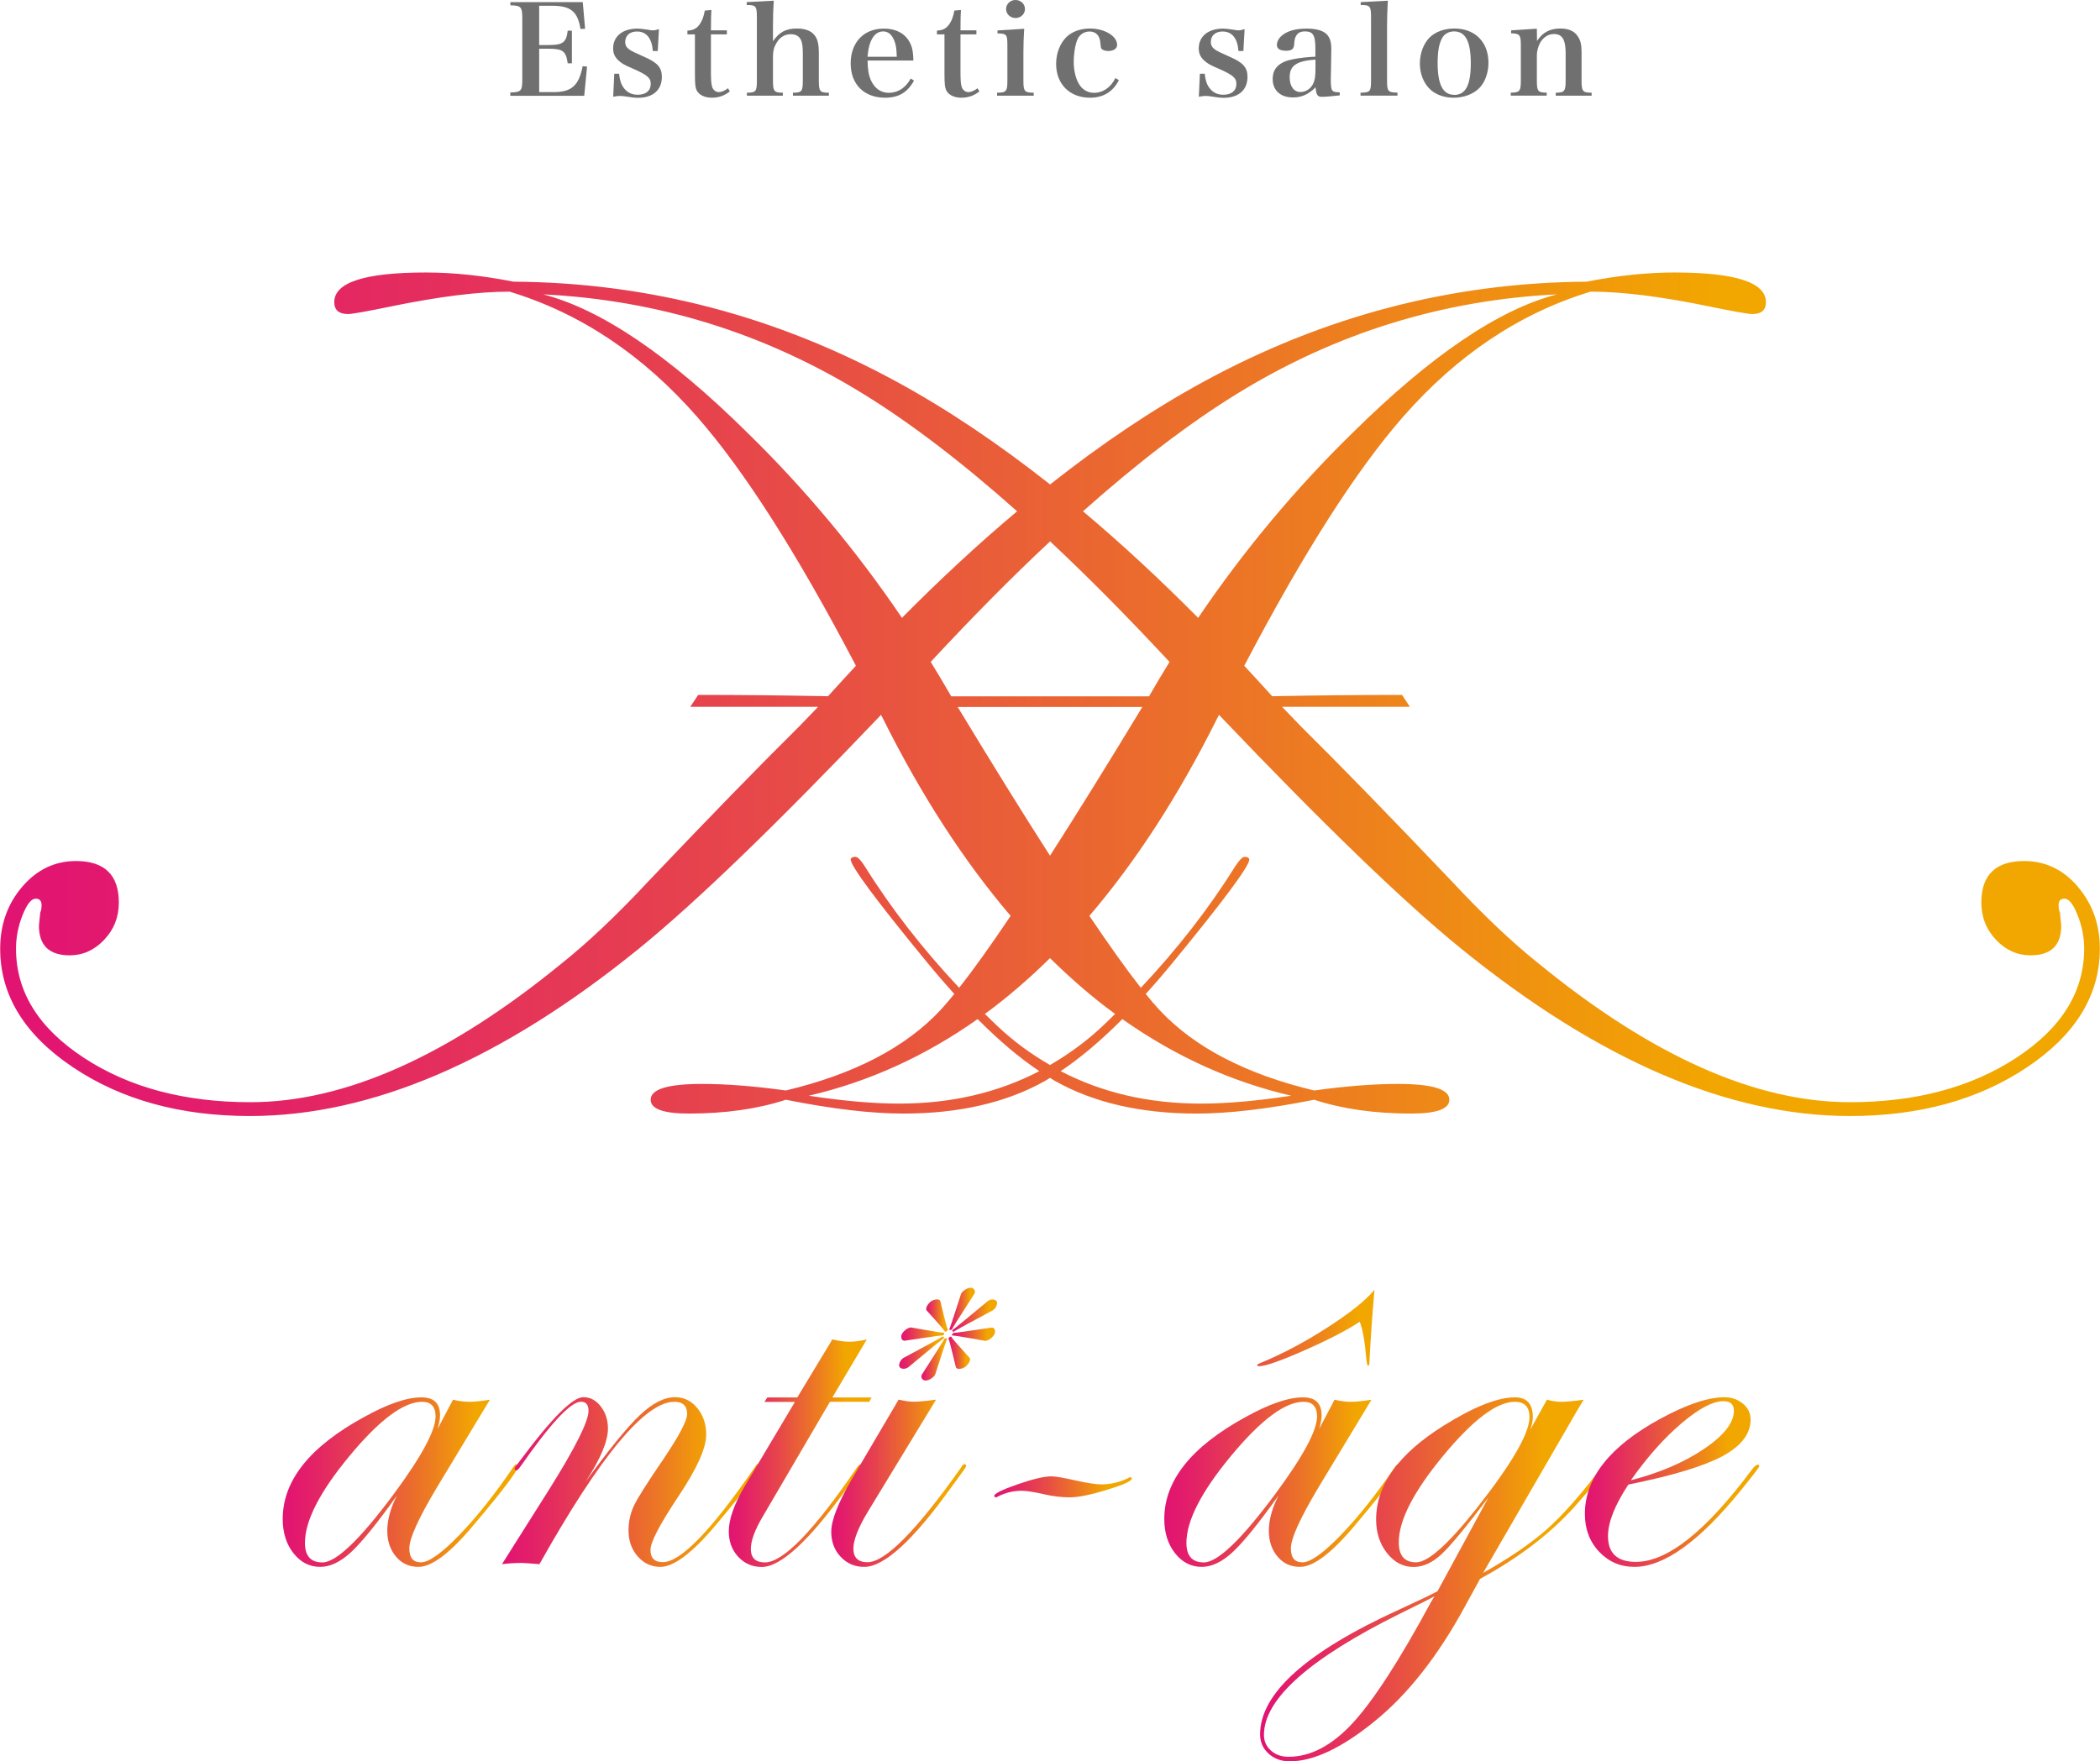 <?xml version="1.0" encoding="UTF-8"?>
<svg id="_レイヤー_2" data-name="レイヤー 2" xmlns="http://www.w3.org/2000/svg" width="240" height="201.34" xmlns:xlink="http://www.w3.org/1999/xlink" viewBox="0 0 240 201.34">
  <defs>
    <style>
      .cls-1 {
        fill: url(#_名称未設定グラデーション_47-6);
      }

      .cls-2 {
        fill: url(#_名称未設定グラデーション_47-13);
      }

      .cls-3 {
        fill: url(#_名称未設定グラデーション_47-14);
      }

      .cls-4 {
        fill: url(#_名称未設定グラデーション_47-10);
      }

      .cls-5 {
        fill: url(#_名称未設定グラデーション_47-9);
      }

      .cls-6 {
        fill: url(#_名称未設定グラデーション_47-4);
      }

      .cls-7 {
        fill: url(#_名称未設定グラデーション_47-7);
      }

      .cls-8 {
        fill: url(#_名称未設定グラデーション_47-2);
      }

      .cls-9 {
        fill: #717071;
      }

      .cls-10 {
        fill: url(#_名称未設定グラデーション_47-15);
      }

      .cls-11 {
        fill: url(#_名称未設定グラデーション_47-5);
      }

      .cls-12 {
        fill: url(#_名称未設定グラデーション_47-16);
      }

      .cls-13 {
        fill: url(#_名称未設定グラデーション_47-12);
      }

      .cls-14 {
        fill: url(#_名称未設定グラデーション_47);
      }

      .cls-15 {
        fill: url(#_名称未設定グラデーション_47-17);
      }

      .cls-16 {
        fill: url(#_名称未設定グラデーション_47-3);
      }

      .cls-17 {
        fill: url(#_名称未設定グラデーション_47-11);
      }

      .cls-18 {
        fill: url(#_名称未設定グラデーション_47-8);
      }
    </style>
    <linearGradient id="_名称未設定グラデーション_47" data-name="名称未設定グラデーション 47" x1="0" y1="79.37" x2="240" y2="79.37" gradientUnits="userSpaceOnUse">
      <stop offset="0" stop-color="#e21373"/>
      <stop offset=".11" stop-color="#e31f69"/>
      <stop offset=".32" stop-color="#e6404f"/>
      <stop offset=".6" stop-color="#ec7625"/>
      <stop offset=".82" stop-color="#f2a700"/>
    </linearGradient>
    <linearGradient id="_名称未設定グラデーション_47-2" data-name="名称未設定グラデーション 47" x1="32.31" y1="169.43" x2="59.21" y2="169.43" xlink:href="#_名称未設定グラデーション_47"/>
    <linearGradient id="_名称未設定グラデーション_47-3" data-name="名称未設定グラデーション 47" x1="57.39" y1="169.43" x2="86.85" y2="169.43" xlink:href="#_名称未設定グラデーション_47"/>
    <linearGradient id="_名称未設定グラデーション_47-4" data-name="名称未設定グラデーション 47" x1="83.28" y1="166.11" x2="99.61" y2="166.11" xlink:href="#_名称未設定グラデーション_47"/>
    <linearGradient id="_名称未設定グラデーション_47-5" data-name="名称未設定グラデーション 47" x1="94.99" y1="169.56" x2="110.42" y2="169.56" xlink:href="#_名称未設定グラデーション_47"/>
    <linearGradient id="_名称未設定グラデーション_47-6" data-name="名称未設定グラデーション 47" x1="113.63" y1="169.98" x2="129.35" y2="169.98" xlink:href="#_名称未設定グラデーション_47"/>
    <linearGradient id="_名称未設定グラデーション_47-7" data-name="名称未設定グラデーション 47" x1="133.05" y1="163.3" x2="159.95" y2="163.3" xlink:href="#_名称未設定グラデーション_47"/>
    <linearGradient id="_名称未設定グラデーション_47-8" data-name="名称未設定グラデーション 47" x1="144.01" y1="180.54" x2="183.58" y2="180.54" xlink:href="#_名称未設定グラデーション_47"/>
    <linearGradient id="_名称未設定グラデーション_47-9" data-name="名称未設定グラデーション 47" x1="181.14" y1="169.43" x2="201.05" y2="169.43" xlink:href="#_名称未設定グラデーション_47"/>
    <linearGradient id="_名称未設定グラデーション_47-10" data-name="名称未設定グラデーション 47" x1="108.48" y1="149.63" x2="111.4" y2="149.63" xlink:href="#_名称未設定グラデーション_47"/>
    <linearGradient id="_名称未設定グラデーション_47-11" data-name="名称未設定グラデーション 47" x1="105.85" y1="150.39" x2="108.32" y2="150.39" xlink:href="#_名称未設定グラデーション_47"/>
    <linearGradient id="_名称未設定グラデーション_47-12" data-name="名称未設定グラデーション 47" x1="102.99" y1="152.51" x2="107.92" y2="152.51" xlink:href="#_名称未設定グラデーション_47"/>
    <linearGradient id="_名称未設定グラデーション_47-13" data-name="名称未設定グラデーション 47" x1="102.77" y1="154.63" x2="107.88" y2="154.63" xlink:href="#_名称未設定グラデーション_47"/>
    <linearGradient id="_名称未設定グラデーション_47-14" data-name="名称未設定グラデーション 47" x1="105.31" y1="155.4" x2="108.23" y2="155.4" xlink:href="#_名称未設定グラデーション_47"/>
    <linearGradient id="_名称未設定グラデーション_47-15" data-name="名称未設定グラデーション 47" x1="108.39" y1="154.64" x2="110.87" y2="154.64" xlink:href="#_名称未設定グラデーション_47"/>
    <linearGradient id="_名称未設定グラデーション_47-16" data-name="名称未設定グラデーション 47" x1="108.8" y1="152.52" x2="113.73" y2="152.52" xlink:href="#_名称未設定グラデーション_47"/>
    <linearGradient id="_名称未設定グラデーション_47-17" data-name="名称未設定グラデーション 47" x1="108.84" y1="150.4" x2="113.95" y2="150.4" xlink:href="#_名称未設定グラデーション_47"/>
  </defs>
  <g id="header">
    <g>
      <g>
        <path class="cls-9" d="m58.33,10.57c1.22-.03,1.36-.17,1.36-1.49V2.1c0-1.32-.15-1.47-1.36-1.49V.24h8.27l.27,3.05-.53.02c-.32-1.99-1.11-2.65-3.24-2.65h-1.48v4.49h1.08c1.63,0,2.02-.3,2.18-1.64h.48v3.73h-.48c-.18-1.39-.56-1.67-2.18-1.67h-1.08v4.96h1.66c2.03,0,2.88-.74,3.31-2.97l.5.06-.32,3.33h-8.45v-.37Z"/>
        <path class="cls-9" d="m70.21,8.43h.54c.09.74.21,1.13.45,1.5.42.62.95.9,1.69.9.92,0,1.48-.46,1.48-1.24,0-.7-.39-1.02-2.14-1.79-.89-.37-1.27-.6-1.63-.97-.36-.36-.53-.77-.53-1.29,0-1.39,1.08-2.27,2.79-2.27.24,0,.63.04,1.07.11.42.07.5.09.66.09.21,0,.38-.03.72-.14l-.14,2.5h-.56c-.11-1.46-.74-2.23-1.82-2.23-.81,0-1.34.47-1.34,1.19,0,.37.14.63.47.87q.33.24,1.69.83c1.54.67,2.03,1.23,2.03,2.3,0,1.49-1.01,2.39-2.71,2.39-.44,0-.65-.03-1.54-.17-.18-.03-.36-.04-.54-.04-.23,0-.27,0-.77.09l.12-2.62Z"/>
        <path class="cls-9" d="m81.26,8.71c0,.63.05,1,.15,1.29.12.31.42.53.74.53s.68-.16,1.05-.44l.21.36c-.62.49-1.28.72-2.06.72s-1.42-.29-1.7-.79c-.18-.36-.23-.7-.23-1.97V3.93h-.86v-.43c.66-.03,1.08-.24,1.43-.76.27-.4.42-.81.56-1.53l.75-.07c-.03.59-.05,1.03-.05,2.33h1.82v.46h-1.82v4.78Z"/>
        <path class="cls-9" d="m88.34,4.71c.75-1.06,1.49-1.45,2.74-1.45,1.08,0,1.79.33,2.17,1,.23.41.33.94.33,1.76v3.15c0,1.29.11,1.42,1.15,1.43v.34h-4.11v-.34c1.02-.01,1.13-.14,1.13-1.43v-3.05c0-.74-.06-1.24-.21-1.55-.21-.44-.59-.66-1.16-.66-.69,0-1.24.33-1.63.99-.29.47-.41.93-.41,1.52v2.75c0,1.27.11,1.42,1.13,1.43v.34h-4.11v-.34c1.04-.01,1.14-.14,1.14-1.43V1.96c0-1.26-.11-1.39-1.16-1.39V.24l3.09-.16c-.07,1.1-.09,1.79-.09,2.93v1.69Z"/>
        <path class="cls-9" d="m99.15,6.91c.02,1.06.12,1.67.39,2.28.44.94,1.13,1.42,2.05,1.42,1.04,0,1.93-.59,2.49-1.63l.38.23c-.75,1.36-1.76,1.96-3.31,1.96-2.4,0-3.93-1.53-3.93-3.92s1.49-3.98,3.78-3.98c1.54,0,2.62.66,3.12,1.89.17.43.24.86.27,1.76h-5.23Zm3.34-.41c-.03-.9-.09-1.34-.26-1.79-.29-.76-.71-1.12-1.3-1.12-.65,0-1.14.43-1.46,1.26-.17.44-.26.9-.32,1.64h3.33Z"/>
        <path class="cls-9" d="m109.78,8.71c0,.63.05,1,.15,1.29.12.31.42.53.74.53s.68-.16,1.05-.44l.21.36c-.62.49-1.28.72-2.06.72s-1.42-.29-1.7-.79c-.18-.36-.23-.7-.23-1.97V3.93h-.86v-.43c.66-.03,1.08-.24,1.43-.76.27-.4.42-.81.56-1.53l.75-.07c-.03.59-.05,1.03-.05,2.33h1.82v.46h-1.82v4.78Z"/>
        <path class="cls-9" d="m117.05,3.29c-.06.86-.09,1.86-.09,2.78v3.1c0,1.27.11,1.42,1.18,1.43v.34h-4.19v-.34c1.07-.01,1.18-.16,1.18-1.43v-3.96c0-1.27-.08-1.37-1.13-1.39v-.34l3.06-.19Zm-.99-3.29c.6,0,1.08.46,1.08,1.03s-.48,1.03-1.08,1.03-1.08-.46-1.08-1.03.48-1.03,1.08-1.03Z"/>
        <path class="cls-9" d="m127.87,9.17c-.68,1.33-1.79,2-3.3,2-2.32,0-3.87-1.56-3.87-3.86,0-1.23.44-2.35,1.19-3.09.66-.62,1.6-.96,2.68-.96,1.67,0,3.1.86,3.1,1.87,0,.43-.41.7-1.02.7-.35,0-.63-.1-.77-.26q-.09-.11-.12-.63c-.06-.86-.5-1.34-1.24-1.34-.62,0-1.15.36-1.39.92-.26.63-.42,1.65-.42,2.53s.18,1.77.53,2.43c.39.73,1.02,1.13,1.79,1.13,1.04,0,1.93-.63,2.44-1.69l.39.24Z"/>
        <path class="cls-9" d="m137.14,8.43h.54c.09.74.21,1.13.45,1.5.42.62.95.9,1.69.9.92,0,1.48-.46,1.48-1.24,0-.7-.39-1.02-2.14-1.79-.89-.37-1.27-.6-1.63-.97-.36-.36-.53-.77-.53-1.29,0-1.39,1.08-2.27,2.79-2.27.24,0,.63.04,1.07.11.42.07.5.09.66.09.21,0,.38-.03.72-.14l-.14,2.5h-.56c-.11-1.46-.74-2.23-1.82-2.23-.81,0-1.34.47-1.34,1.19,0,.37.14.63.47.87q.33.24,1.69.83c1.54.67,2.03,1.23,2.03,2.3,0,1.49-1.01,2.39-2.71,2.39-.44,0-.65-.03-1.54-.17-.18-.03-.36-.04-.54-.04-.23,0-.27,0-.77.09l.12-2.62Z"/>
        <path class="cls-9" d="m153.14,10.9c-.89.1-1.69.17-2.08.17-.48,0-.63-.21-.71-1.09-.78.8-1.6,1.16-2.58,1.16-1.43,0-2.32-.81-2.32-2.1s.8-1.99,2.41-2.29c.74-.13,1.54-.23,2.47-.27v-.93c0-1.52-.27-1.96-1.18-1.96-.48,0-.8.14-1.01.49-.15.24-.2.47-.24,1.02-.03.51-.29.7-.92.7-.69,0-1.05-.23-1.05-.66,0-.5.35-.99.93-1.33.63-.37,1.45-.54,2.47-.54s1.78.19,2.23.59c.41.37.59.89.59,1.77l-.02,1.24-.02,1.24c-.02.4-.02.67-.02.77,0,1.57.06,1.66,1.02,1.67v.34Zm-2.8-4.09c-2.18.16-2.95.69-2.95,2.02,0,1.02.48,1.69,1.22,1.69.6,0,1.18-.36,1.46-.94.19-.37.27-.84.27-1.66v-1.1Z"/>
        <path class="cls-9" d="m155.5,10.6c1.1-.03,1.19-.13,1.19-1.43V1.96c0-1.26-.11-1.39-1.18-1.39V.24l3.1-.16c-.06,1.06-.09,1.98-.09,2.93v6.15c0,1.3.09,1.4,1.19,1.43v.34h-4.22v-.34Z"/>
        <path class="cls-9" d="m163.39,4.28c.65-.64,1.67-1.02,2.82-1.02,2.36,0,3.9,1.54,3.9,3.92,0,1.12-.38,2.17-.99,2.83-.69.73-1.79,1.16-2.98,1.16s-2.2-.41-2.83-1.09c-.66-.7-1.04-1.72-1.04-2.82,0-1.17.42-2.28,1.13-2.99Zm2.8,6.57c1.31,0,1.9-1.12,1.9-3.61s-.6-3.65-1.91-3.65c-.62,0-1.15.3-1.4.83-.33.61-.48,1.53-.48,2.77,0,2.48.6,3.65,1.9,3.65Z"/>
        <path class="cls-9" d="m175.64,4.71c.65-1,1.48-1.45,2.68-1.45.98,0,1.66.31,2.05.97.27.43.38.9.38,1.76v3.18c0,1.27.11,1.42,1.15,1.43v.34h-4.1v-.34c1.01-.01,1.13-.17,1.13-1.43v-3.09c0-1.55-.39-2.19-1.33-2.19-.63,0-1.17.33-1.55.94-.24.41-.41,1-.41,1.47v2.86c0,1.29.11,1.42,1.13,1.43v.34h-4.11v-.34c1.04-.01,1.15-.16,1.15-1.43v-3.96c0-1.22-.12-1.37-1.11-1.39v-.34l2.94-.19.02,1.42Z"/>
      </g>
      <path class="cls-14" d="m237.48,101.37c-1.68-1.96-3.73-2.94-6.14-2.94-3.26,0-4.9,1.58-4.9,4.75,0,1.66.56,3.08,1.68,4.26,1.12,1.18,2.43,1.77,3.93,1.77,2.35,0,3.52-1.13,3.52-3.39l-.15-1.51c-.1-.2-.15-.48-.15-.83,0-.5.22-.75.67-.75.5,0,1,.63,1.5,1.88.5,1.26.75,2.54.75,3.84,0,4.92-2.58,9.08-7.75,12.47-5.17,3.39-11.52,5.08-19.04,5.08-10.79,0-22.66-5.3-35.6-15.89-2.96-2.36-6.25-5.47-9.86-9.34-7.17-7.53-12.9-13.41-17.16-17.63l-2.26-2.34h14.61l-.9-1.36c-4.82,0-9.77.05-14.84.15-1.07-1.19-2.13-2.34-3.19-3.48,6.71-12.81,12.76-22.3,18.15-28.46,6.2-7.08,13.34-11.85,21.43-14.31,3.56,0,8.03.55,13.41,1.66,2.91.6,4.6.9,5.05.9,1.06,0,1.58-.45,1.58-1.36,0-2.26-3.49-3.39-10.47-3.39-3.11,0-6.45.35-10.02,1.05-15.42.1-30.05,3.93-43.88,11.49-5.74,3.13-11.55,7.04-17.44,11.69-5.89-4.65-11.7-8.56-17.44-11.69-13.84-7.56-28.46-11.39-43.88-11.49-3.56-.7-6.9-1.05-10.02-1.05-6.98,0-10.47,1.13-10.47,3.39,0,.9.53,1.36,1.58,1.36.45,0,2.14-.3,5.05-.9,5.37-1.1,9.84-1.66,13.41-1.66,8.09,2.46,15.23,7.23,21.43,14.31,5.4,6.16,11.45,15.65,18.15,28.46-1.06,1.14-2.13,2.3-3.19,3.48-5.07-.1-10.02-.15-14.84-.15l-.9,1.36h14.61l-2.26,2.34c-4.27,4.22-9.99,10.09-17.16,17.63-3.61,3.87-6.9,6.98-9.86,9.34-12.95,10.6-24.81,15.89-35.6,15.89-7.53,0-13.88-1.69-19.04-5.08-5.17-3.39-7.75-7.54-7.75-12.47,0-1.31.25-2.59.75-3.84.5-1.26,1-1.88,1.5-1.88.45,0,.67.25.67.75,0,.35-.05.63-.15.83l-.15,1.51c0,2.26,1.17,3.39,3.52,3.39,1.5,0,2.81-.59,3.93-1.77,1.12-1.18,1.68-2.6,1.68-4.26,0-3.16-1.63-4.75-4.9-4.75-2.41,0-4.46.98-6.14,2.94-1.68,1.96-2.52,4.32-2.52,7.08,0,5.32,2.77,9.84,8.32,13.56,5.55,3.72,12.29,5.57,20.23,5.57,13.91,0,28.73-6.38,44.44-19.13,6.57-5.34,15.8-14.26,27.68-26.73.06.12.12.24.19.37,4.42,8.86,9.3,16.38,14.62,22.61-2.32,3.45-4.28,6.19-5.88,8.22-4.18-4.44-7.79-9.08-10.81-13.92-.45-.7-.8-1.05-1.06-1.05-.3,0-.48.1-.53.3,0,.75,2.89,4.65,8.67,11.69,1.08,1.32,2.13,2.53,3.17,3.69-.58.71-1.11,1.33-1.58,1.84-3.99,4.27-9.88,7.33-17.67,9.19-3.62-.5-6.81-.75-9.57-.75-3.92,0-5.88.6-5.88,1.81,0,1.05,1.46,1.58,4.37,1.58,4.17,0,7.86-.53,11.08-1.58,5.28,1.05,9.75,1.58,13.42,1.58,6.38,0,11.78-1.25,16.2-3.73.19-.11.38-.24.57-.35.19.11.39.25.57.35,4.42,2.49,9.82,3.73,16.2,3.73,3.67,0,8.14-.53,13.42-1.58,3.22,1.05,6.91,1.58,11.08,1.58,2.91,0,4.37-.53,4.37-1.58,0-1.21-1.96-1.81-5.88-1.81-2.76,0-5.95.25-9.57.75-7.78-1.86-13.67-4.92-17.67-9.19-.47-.51-1-1.12-1.58-1.84,1.04-1.15,2.09-2.37,3.17-3.69,5.78-7.04,8.67-10.94,8.67-11.69-.05-.2-.23-.3-.53-.3-.25,0-.6.35-1.06,1.05-3.02,4.84-6.63,9.48-10.81,13.92-1.6-2.03-3.56-4.78-5.88-8.22,5.32-6.22,10.2-13.75,14.62-22.61.06-.12.12-.24.19-.37,11.88,12.47,21.11,21.39,27.68,26.73,15.72,12.76,30.53,19.13,44.44,19.13,7.94,0,14.68-1.86,20.23-5.57,5.55-3.72,8.32-8.24,8.32-13.56,0-2.76-.84-5.12-2.52-7.08Zm-131.12-25.7c4.74-5.1,9.28-9.7,13.65-13.78,4.36,4.08,8.91,8.68,13.65,13.78-.8,1.3-1.58,2.6-2.34,3.93h-22.61c-.76-1.33-1.55-2.64-2.34-3.93Zm35.12-30.72c11.2-6.88,23.35-10.65,36.46-11.3-6.63,1.71-14.41,6.98-23.35,15.82-6.59,6.44-12.47,13.5-17.66,21.16-4.43-4.47-8.82-8.53-13.16-12.18,6.31-5.62,12.22-10.13,17.71-13.5Zm-79.41-11.3c13.11.65,25.26,4.42,36.46,11.3,5.49,3.37,11.4,7.88,17.71,13.5-4.35,3.65-8.73,7.71-13.16,12.18-5.19-7.66-11.07-14.72-17.66-21.16-8.94-8.84-16.72-14.11-23.35-15.82Zm57.93,75.88c2.4,2.36,4.87,4.51,7.44,6.38-.46.45-.91.9-1.38,1.34-1.88,1.78-3.91,3.25-6.06,4.5-2.15-1.24-4.18-2.72-6.06-4.5-.47-.44-.93-.9-1.38-1.34,2.57-1.88,5.04-4.02,7.44-6.38Zm-17.24,16.63c-2.92,0-6.36-.3-10.33-.9,6.88-1.6,13.31-4.53,19.3-8.76,2.47,2.48,4.81,4.46,7.05,5.95-4.73,2.46-10.06,3.71-16.02,3.71Zm44.81-.9c-3.97.6-7.41.9-10.33.9-5.96,0-11.29-1.25-16.02-3.71,2.23-1.49,4.58-3.47,7.05-5.95,5.99,4.23,12.42,7.16,19.3,8.76Zm-27.57-27.44c-3.07-4.79-6.58-10.44-10.55-17h21.1c-3.97,6.56-7.48,12.21-10.55,17Z"/>
      <g>
        <g>
          <path class="cls-8" d="m59.21,167.6c0,.48-1.67,2.7-5.01,6.65-2.7,3.25-4.82,4.87-6.38,4.87-1.05,0-1.91-.39-2.57-1.18-.66-.79-.99-1.77-.99-2.96s.36-2.57,1.1-4.01c-2.28,3.2-4.03,5.35-5.24,6.47-1.21,1.12-2.39,1.68-3.53,1.68-1.21,0-2.23-.52-3.05-1.56-.82-1.04-1.23-2.35-1.23-3.92,0-4.38,3.09-8.26,9.28-11.64,2.72-1.51,4.91-2.26,6.58-2.26,1.42,0,2.12.69,2.12,2.05,0,.39-.09.9-.27,1.54l1.75-3.32c.68.16,1.29.24,1.82.24.62,0,1.42-.08,2.4-.24l-6.06,10.03c-2.1,3.52-3.15,5.83-3.15,6.95s.45,1.61,1.34,1.61,2.38-1.05,4.39-3.14c2.01-2.09,4.06-4.67,6.14-7.73.14-.23.26-.34.38-.34.14,0,.21.07.21.21Zm-9.43-5.67c0-1.12-.51-1.68-1.54-1.68-2.1,0-4.86,2.05-8.27,6.16-3.41,4.11-5.12,7.43-5.12,9.97,0,1.48.66,2.23,1.99,2.23,1.58,0,4.3-2.61,8.18-7.84,3.17-4.29,4.76-7.24,4.76-8.84Z"/>
          <path class="cls-16" d="m86.85,167.6c0,.48-1.66,2.7-4.97,6.65-2.72,3.25-4.86,4.87-6.41,4.87-1.03,0-1.89-.4-2.59-1.2s-1.05-1.78-1.05-2.95c0-1.03.21-1.98.63-2.86.42-.88,1.52-2.62,3.3-5.22,1.85-2.74,2.77-4.49,2.77-5.24,0-.94-.49-1.4-1.47-1.4-3.33,0-8.47,6.19-15.41,18.56-1.12-.09-1.79-.14-2.02-.14-.8,0-1.55.05-2.26.14l5.34-8.46c3.04-4.84,4.55-7.86,4.55-9.08,0-.68-.29-1.03-.86-1.03-1.17,0-3.47,2.46-6.9,7.38-.21.3-.37.46-.48.48-.11,0-.18-.07-.21-.21.02-.11.07-.21.14-.27l.65-.86c3.5-4.69,5.85-7.04,7.07-7.04.78,0,1.44.35,1.99,1.06.55.71.82,1.55.82,2.53,0,1.46-.86,3.49-2.57,6.1,2.69-3.72,4.77-6.27,6.22-7.64,1.45-1.37,2.79-2.05,4.02-2.05,1,0,1.85.41,2.53,1.23.68.82,1.03,1.84,1.03,3.05,0,1.53-1.05,3.87-3.15,7.02-2.15,3.22-3.22,5.27-3.22,6.16,0,.94.47,1.4,1.41,1.4,2.03,0,5.54-3.62,10.53-10.87.11-.23.23-.34.34-.34.14,0,.21.07.21.21Z"/>
          <path class="cls-6" d="m99.61,159.74l-.27.51h-4.49l-7.64,13.05c-.94,1.58-1.4,2.83-1.4,3.77,0,1.03.54,1.54,1.61,1.54,2.08,0,5.59-3.62,10.53-10.87.16-.23.3-.34.41-.34.14,0,.21.07.21.21-.02.07-.14.25-.34.55l-1.47,2.02c-4.3,5.97-7.53,8.95-9.7,8.95-1.07,0-1.97-.39-2.69-1.16s-1.08-1.75-1.08-2.91c0-1.37.6-3.08,1.81-5.14l5.75-9.66h-3.49l.34-.51h3.42l4.01-6.64c.69.18,1.34.27,1.95.27s1.3-.09,1.99-.27l-3.94,6.64h4.49Z"/>
          <path class="cls-11" d="m110.42,167.6c-.02.07-.14.25-.34.55l-1.47,2.02c-4.3,5.97-7.58,8.95-9.84,8.95-1.07,0-1.97-.38-2.69-1.15-.72-.76-1.08-1.72-1.08-2.86,0-1.32.79-3.33,2.36-6.03l5.34-9.08c.71.16,1.27.24,1.68.24.62,0,1.48-.08,2.6-.24l-7.77,12.77c-1.12,1.85-1.68,3.28-1.68,4.28s.54,1.54,1.61,1.54c2.03,0,5.61-3.62,10.73-10.87.11-.23.23-.34.34-.34.14,0,.21.07.21.21Z"/>
          <path class="cls-1" d="m129.35,169.03c0,.27-.94.7-2.81,1.27-1.87.58-3.3.87-4.28.87-.91,0-1.87-.11-2.88-.34-1.19-.27-2.07-.41-2.64-.41-.96,0-1.87.23-2.74.68-.05.05-.11.07-.21.07-.09-.03-.15-.08-.17-.15,0-.27.88-.71,2.65-1.33,1.77-.61,3.07-.92,3.89-.92.48,0,1.46.17,2.94.51,1.26.27,2.17.41,2.74.41,1.07,0,2.08-.23,3.01-.68.14-.09.25-.14.34-.14s.14.05.14.15Z"/>
          <path class="cls-7" d="m159.95,167.6c0,.48-1.67,2.7-5,6.65-2.7,3.25-4.82,4.87-6.38,4.87-1.05,0-1.91-.39-2.57-1.18-.66-.79-.99-1.77-.99-2.96s.37-2.57,1.1-4.01c-2.28,3.2-4.03,5.35-5.24,6.47-1.21,1.12-2.39,1.68-3.53,1.68-1.21,0-2.23-.52-3.05-1.56-.82-1.04-1.23-2.35-1.23-3.92,0-4.38,3.09-8.26,9.28-11.64,2.72-1.51,4.91-2.26,6.58-2.26,1.42,0,2.12.69,2.12,2.05,0,.39-.09.9-.27,1.54l1.75-3.32c.68.16,1.29.24,1.82.24.62,0,1.42-.08,2.4-.24l-6.06,10.03c-2.1,3.52-3.15,5.83-3.15,6.95s.45,1.61,1.34,1.61,2.38-1.05,4.39-3.14c2.01-2.09,4.06-4.67,6.14-7.73.14-.23.26-.34.38-.34.14,0,.21.07.21.21Zm-9.43-5.67c0-1.12-.51-1.68-1.54-1.68-2.1,0-4.86,2.05-8.27,6.16-3.41,4.11-5.12,7.43-5.12,9.97,0,1.48.66,2.23,1.99,2.23,1.58,0,4.3-2.61,8.18-7.84,3.17-4.29,4.76-7.24,4.76-8.84Zm6.56-14.45c-.25,2.88-.45,5.67-.58,8.37,0,.16-.05.25-.14.27-.09,0-.16-.26-.21-.79-.16-1.95-.41-3.36-.75-4.23-1.46.96-3.56,2.05-6.3,3.26-2.74,1.21-4.48,1.82-5.21,1.82-.14,0-.21-.05-.21-.14.02-.07.18-.16.48-.27,2.51-1.05,5.05-2.4,7.6-4.05,2.56-1.65,4.33-3.07,5.31-4.26Z"/>
          <path class="cls-18" d="m183.58,167.63c0,.36-1.23,1.93-3.7,4.69-2.77,3.06-6.34,5.78-10.73,8.17l-1.71,3.12c-3.11,5.73-6.59,10.15-10.45,13.25-3.7,2.99-6.89,4.49-9.59,4.49-.98,0-1.79-.3-2.43-.89-.64-.59-.96-1.32-.96-2.19,0-4.68,5.29-9.43,15.86-14.25,2.28-1.05,3.76-1.76,4.42-2.12l5.82-10.72c-2.53,3.36-4.32,5.52-5.36,6.49-1.04.97-2.11,1.46-3.2,1.46-1.19,0-2.2-.53-3.03-1.58-.83-1.05-1.25-2.33-1.25-3.84,0-3.95,2.58-7.53,7.74-10.75,3.45-2.15,6.15-3.22,8.12-3.22,1.37,0,2.05.75,2.05,2.26,0,.41-.1.9-.31,1.47l1.92-3.46c.62.16,1.15.24,1.61.24.59,0,1.46-.08,2.6-.24-.16.21-1.16,1.92-3.01,5.14l-8.49,14.66c2.99-1.69,5.38-3.32,7.17-4.89,1.79-1.57,3.82-3.84,6.08-6.81.34-.46.57-.68.68-.68.1.02.15.09.15.21Zm-19.64,14.85c-.43.25-1.72.9-3.87,1.95-10.41,5.16-15.62,9.79-15.62,13.9,0,.71.26,1.3.79,1.78.53.48,1.2.72,2.02.72,2.51,0,4.95-1.28,7.33-3.85,2.37-2.57,5.35-7.17,8.94-13.82l.41-.68Zm10.86-20.48c0-1.16-.56-1.75-1.68-1.75-2.05,0-4.78,2.05-8.17,6.15-3.39,4.1-5.09,7.4-5.09,9.91,0,1.53.66,2.29,1.99,2.29s3.63-2.03,6.85-6.1c4.06-5.14,6.1-8.64,6.1-10.51Z"/>
          <path class="cls-5" d="m201.05,167.63c0,.07-.21.36-.62.89l-1.47,1.85c-4.73,5.84-8.79,8.75-12.17,8.75-1.6,0-2.94-.58-4.03-1.73-1.09-1.15-1.63-2.6-1.63-4.33,0-4.11,2.86-7.73,8.6-10.86,3.01-1.64,5.47-2.47,7.36-2.47.82,0,1.52.25,2.11.74.58.49.87,1.09.87,1.8,0,1.64-1.07,3.04-3.22,4.2-2.15,1.15-5.73,2.23-10.75,3.24-1.55,2.35-2.33,4.32-2.33,5.89,0,1.96,1.06,2.95,3.19,2.95,3.61,0,8.03-3.52,13.27-10.57.27-.36.5-.55.69-.55.09.02.14.09.14.21Zm-2.89-6.35c0-.73-.4-1.1-1.2-1.1-1.21,0-2.8.84-4.78,2.52-1.98,1.68-3.91,3.85-5.8,6.52,3.29-.84,6.07-2.04,8.36-3.58,2.28-1.54,3.42-3,3.42-4.37Z"/>
        </g>
        <g>
          <path class="cls-4" d="m108.52,151.87c.19-.4,1.28-3.9,1.32-3.97.19-.39.78-.69,1.09-.69s.62.29.43.69c-.02.05-2.33,3.61-2.49,3.93-.06.13-.1.21-.26.21-.12,0-.14-.05-.08-.17Z"/>
          <path class="cls-17" d="m107.96,152.17c-.15-.28-2.05-2.34-2.08-2.39-.14-.28.22-.8.54-1.02s.9-.33,1.04-.05c.02.04.7,2.98.82,3.2.05.09.08.15-.09.26-.13.09-.19.08-.23,0Z"/>
          <path class="cls-13" d="m107.65,152.67c-.4,0-4.18.6-4.26.6-.39,0-.47-.45-.32-.76.15-.31.66-.76,1.05-.76.05,0,3.33.6,3.64.6.13,0,.21,0,.13.16-.06.12-.13.16-.25.16Z"/>
          <path class="cls-2" d="m107.74,153.08c-.42.28-3.86,3.18-3.94,3.23-.41.28-.88.17-1-.05s.03-.74.44-1.02c.05-.04,4-2.13,4.34-2.36.14-.09.22-.15.28-.03.05.09,0,.15-.12.23Z"/>
          <path class="cls-3" d="m108.2,153.16c-.19.4-1.28,3.9-1.32,3.97-.19.39-.78.69-1.09.69s-.62-.29-.43-.69c.02-.05,2.33-3.61,2.49-3.93.06-.13.1-.21.26-.21.12,0,.14.05.08.17Z"/>
          <path class="cls-10" d="m108.75,152.86c.15.28,2.05,2.33,2.08,2.39.14.28-.22.8-.54,1.02-.32.22-.9.33-1.04.05-.02-.04-.7-2.98-.82-3.2-.05-.09-.08-.15.09-.26.13-.09.19-.08.23,0Z"/>
          <path class="cls-12" d="m109.07,152.36c.4,0,4.18-.6,4.26-.6.39,0,.47.45.32.76-.15.31-.66.76-1.05.76-.05,0-3.33-.6-3.64-.6-.13,0-.21,0-.13-.16.06-.12.13-.16.25-.16Z"/>
          <path class="cls-15" d="m108.97,151.95c.42-.28,3.86-3.18,3.94-3.23.41-.28.88-.17,1,.05s-.03.74-.44,1.02c-.05.04-4,2.13-4.34,2.36-.14.09-.22.15-.28.03-.05-.09,0-.15.12-.23Z"/>
        </g>
      </g>
    </g>
  </g>
</svg>